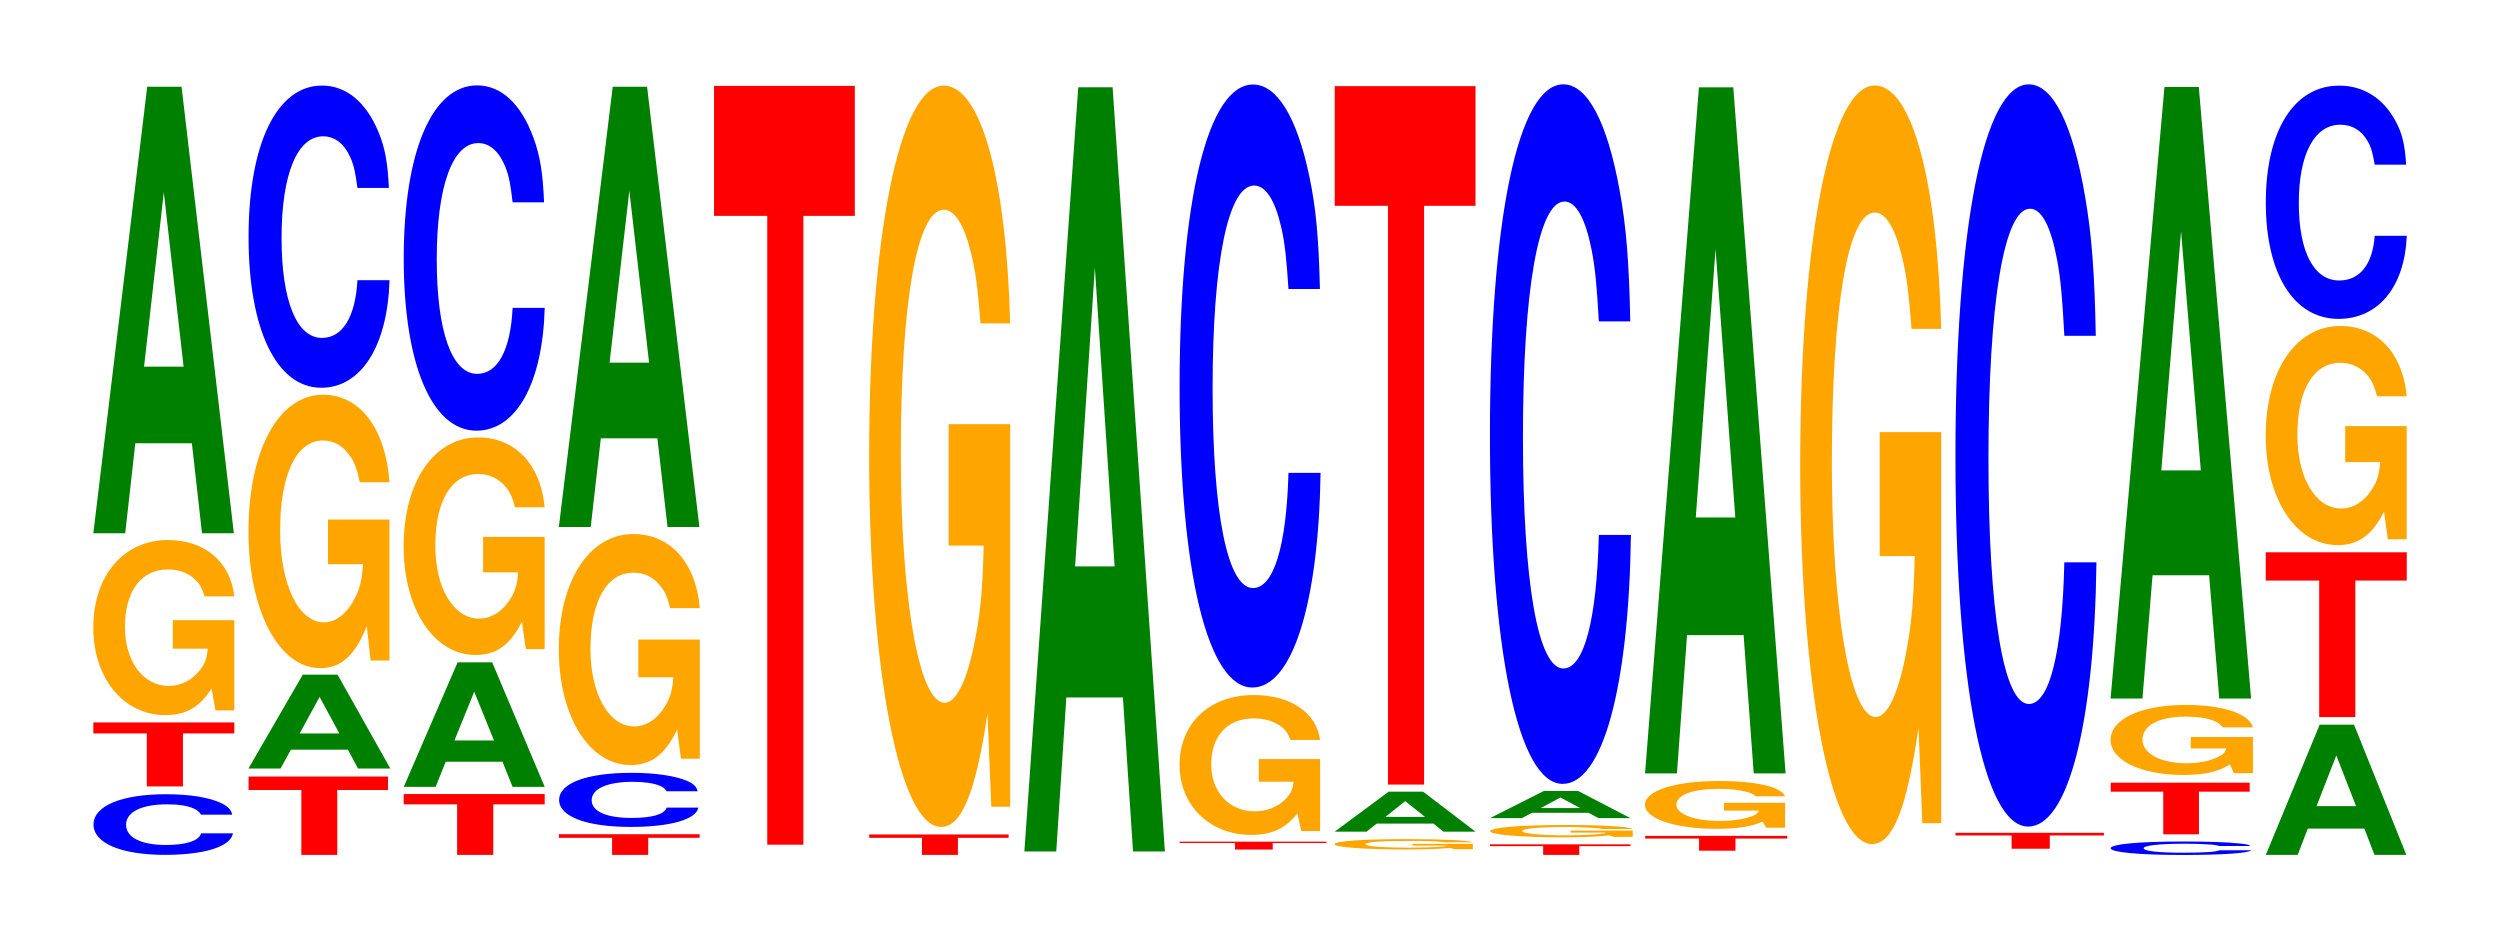 <?xml version="1.0" encoding="UTF-8"?>
<svg xmlns="http://www.w3.org/2000/svg" xmlns:xlink="http://www.w3.org/1999/xlink" width="174pt" height="66pt" viewBox="0 0 174 66" version="1.1">
<defs>
<g>
<symbol overflow="visible" id="glyph0-0">
<path style="stroke:none;" d="M 10.328 -2.672 C 10.25 -3.016 10.047 -3.234 9.578 -3.469 C 8.734 -3.875 7.375 -4.094 5.719 -4.094 C 2.609 -4.094 0.672 -3.281 0.672 -1.984 C 0.672 -0.688 2.594 0.125 5.656 0.125 C 8.406 0.125 10.234 -0.453 10.375 -1.375 L 8.156 -1.375 C 8.031 -0.859 7.125 -0.562 5.719 -0.562 C 3.969 -0.562 2.938 -1.094 2.938 -1.969 C 2.938 -2.859 4.016 -3.391 5.797 -3.391 C 6.594 -3.391 7.234 -3.297 7.656 -3.094 C 7.906 -2.984 8.031 -2.875 8.156 -2.672 Z M 10.328 -2.672 "/>
</symbol>
<symbol overflow="visible" id="glyph1-0">
<path style="stroke:none;" d="M 6.469 -3.688 L 10.047 -3.688 L 10.047 -4.453 L 0.234 -4.453 L 0.234 -3.688 L 3.953 -3.688 L 3.953 0 L 6.469 0 Z M 6.469 -3.688 "/>
</symbol>
<symbol overflow="visible" id="glyph2-0">
<path style="stroke:none;" d="M 10.422 -6.25 L 6.141 -6.25 L 6.141 -4.266 L 8.578 -4.266 C 8.516 -3.609 8.375 -3.203 8.047 -2.797 C 7.516 -2.094 6.719 -1.672 5.859 -1.672 C 4.094 -1.672 2.812 -3.359 2.812 -5.766 C 2.812 -8.266 3.938 -9.781 5.797 -9.781 C 6.562 -9.781 7.203 -9.547 7.688 -9.078 C 8 -8.797 8.156 -8.516 8.359 -7.906 L 10.422 -7.906 C 10.156 -10.312 8.375 -11.828 5.797 -11.828 C 2.719 -11.828 0.609 -9.344 0.609 -5.734 C 0.609 -2.203 2.719 0.359 5.609 0.359 C 7.047 0.359 8.016 -0.188 8.844 -1.5 L 9.109 0.031 L 10.422 0.031 Z M 10.422 -6.25 "/>
</symbol>
<symbol overflow="visible" id="glyph3-0">
<path style="stroke:none;" d="M 7.234 -6.266 L 7.938 0 L 10.156 0 L 6.516 -31.078 L 4.125 -31.078 L 0.375 0 L 2.594 0 L 3.297 -6.266 Z M 6.656 -11.594 L 3.906 -11.594 L 5.281 -23.734 Z M 6.656 -11.594 "/>
</symbol>
<symbol overflow="visible" id="glyph4-0">
<path style="stroke:none;" d="M 6.406 -4.516 L 9.938 -4.516 L 9.938 -5.453 L 0.234 -5.453 L 0.234 -4.516 L 3.906 -4.516 L 3.906 0 L 6.406 0 Z M 6.406 -4.516 "/>
</symbol>
<symbol overflow="visible" id="glyph5-0">
<path style="stroke:none;" d="M 7.297 -1.312 L 8 0 L 10.25 0 L 6.578 -6.531 L 4.156 -6.531 L 0.375 0 L 2.609 0 L 3.328 -1.312 Z M 6.703 -2.438 L 3.938 -2.438 L 5.328 -4.984 Z M 6.703 -2.438 "/>
</symbol>
<symbol overflow="visible" id="glyph6-0">
<path style="stroke:none;" d="M 10.422 -9.766 L 6.141 -9.766 L 6.141 -6.656 L 8.578 -6.656 C 8.516 -5.625 8.375 -5 8.047 -4.359 C 7.516 -3.266 6.719 -2.609 5.859 -2.609 C 4.094 -2.609 2.812 -5.25 2.812 -8.984 C 2.812 -12.906 3.938 -15.266 5.797 -15.266 C 6.562 -15.266 7.203 -14.891 7.688 -14.172 C 8 -13.719 8.156 -13.297 8.359 -12.359 L 10.422 -12.359 C 10.156 -16.094 8.375 -18.453 5.797 -18.453 C 2.719 -18.453 0.609 -14.594 0.609 -8.938 C 0.609 -3.438 2.719 0.578 5.609 0.578 C 7.047 0.578 8.016 -0.297 8.844 -2.344 L 9.109 0.047 L 10.422 0.047 Z M 10.422 -9.766 "/>
</symbol>
<symbol overflow="visible" id="glyph7-0">
<path style="stroke:none;" d="M 10.438 -13.266 C 10.359 -15 10.172 -16.094 9.688 -17.219 C 8.828 -19.266 7.453 -20.391 5.781 -20.391 C 2.641 -20.391 0.672 -16.344 0.672 -9.844 C 0.672 -3.406 2.625 0.641 5.734 0.641 C 8.5 0.641 10.344 -2.25 10.484 -6.844 L 8.25 -6.844 C 8.109 -4.297 7.219 -2.828 5.781 -2.828 C 4.016 -2.828 2.969 -5.422 2.969 -9.797 C 2.969 -14.219 4.062 -16.859 5.859 -16.859 C 6.656 -16.859 7.312 -16.375 7.75 -15.406 C 8 -14.859 8.109 -14.328 8.25 -13.266 Z M 10.438 -13.266 "/>
</symbol>
<symbol overflow="visible" id="glyph8-0">
<path style="stroke:none;" d="M 6.469 -3.516 L 10.047 -3.516 L 10.047 -4.234 L 0.234 -4.234 L 0.234 -3.516 L 3.953 -3.516 L 3.953 0 L 6.469 0 Z M 6.469 -3.516 "/>
</symbol>
<symbol overflow="visible" id="glyph9-0">
<path style="stroke:none;" d="M 7.25 -1.75 L 7.953 0 L 10.188 0 L 6.531 -8.672 L 4.125 -8.672 L 0.375 0 L 2.594 0 L 3.297 -1.75 Z M 6.656 -3.234 L 3.906 -3.234 L 5.281 -6.625 Z M 6.656 -3.234 "/>
</symbol>
<symbol overflow="visible" id="glyph10-0">
<path style="stroke:none;" d="M 10.422 -7.766 L 6.141 -7.766 L 6.141 -5.297 L 8.578 -5.297 C 8.516 -4.484 8.375 -3.984 8.047 -3.469 C 7.516 -2.594 6.719 -2.078 5.859 -2.078 C 4.094 -2.078 2.812 -4.188 2.812 -7.156 C 2.812 -10.266 3.938 -12.141 5.797 -12.141 C 6.562 -12.141 7.203 -11.844 7.688 -11.266 C 8 -10.922 8.156 -10.578 8.359 -9.828 L 10.422 -9.828 C 10.156 -12.797 8.375 -14.688 5.797 -14.688 C 2.719 -14.688 0.609 -11.609 0.609 -7.109 C 0.609 -2.734 2.719 0.453 5.609 0.453 C 7.047 0.453 8.016 -0.234 8.844 -1.859 L 9.109 0.047 L 10.422 0.047 Z M 10.422 -7.766 "/>
</symbol>
<symbol overflow="visible" id="glyph11-0">
<path style="stroke:none;" d="M 10.438 -15.172 C 10.359 -17.156 10.172 -18.406 9.688 -19.703 C 8.828 -22.031 7.453 -23.312 5.781 -23.312 C 2.641 -23.312 0.672 -18.688 0.672 -11.266 C 0.672 -3.906 2.625 0.719 5.734 0.719 C 8.5 0.719 10.344 -2.578 10.484 -7.828 L 8.25 -7.828 C 8.109 -4.906 7.219 -3.234 5.781 -3.234 C 4.016 -3.234 2.969 -6.203 2.969 -11.203 C 2.969 -16.266 4.062 -19.297 5.859 -19.297 C 6.656 -19.297 7.312 -18.719 7.75 -17.625 C 8 -17 8.109 -16.391 8.25 -15.172 Z M 10.438 -15.172 "/>
</symbol>
<symbol overflow="visible" id="glyph12-0">
<path style="stroke:none;" d="M 6.453 -1.188 L 10.031 -1.188 L 10.031 -1.438 L 0.234 -1.438 L 0.234 -1.188 L 3.938 -1.188 L 3.938 0 L 6.453 0 Z M 6.453 -1.188 "/>
</symbol>
<symbol overflow="visible" id="glyph13-0">
<path style="stroke:none;" d="M 10.312 -2.375 C 10.234 -2.688 10.047 -2.891 9.578 -3.094 C 8.734 -3.453 7.359 -3.656 5.719 -3.656 C 2.594 -3.656 0.672 -2.938 0.672 -1.766 C 0.672 -0.609 2.594 0.109 5.656 0.109 C 8.391 0.109 10.219 -0.406 10.359 -1.234 L 8.156 -1.234 C 8.016 -0.766 7.125 -0.516 5.719 -0.516 C 3.969 -0.516 2.938 -0.969 2.938 -1.75 C 2.938 -2.547 4.016 -3.031 5.797 -3.031 C 6.578 -3.031 7.234 -2.938 7.656 -2.766 C 7.891 -2.672 8.016 -2.578 8.156 -2.375 Z M 10.312 -2.375 "/>
</symbol>
<symbol overflow="visible" id="glyph14-0">
<path style="stroke:none;" d="M 10.422 -8.25 L 6.141 -8.25 L 6.141 -5.625 L 8.578 -5.625 C 8.516 -4.75 8.375 -4.234 8.047 -3.688 C 7.516 -2.75 6.719 -2.203 5.859 -2.203 C 4.094 -2.203 2.812 -4.438 2.812 -7.594 C 2.812 -10.906 3.938 -12.906 5.797 -12.906 C 6.562 -12.906 7.203 -12.594 7.688 -11.969 C 8 -11.594 8.156 -11.234 8.359 -10.438 L 10.422 -10.438 C 10.156 -13.594 8.375 -15.594 5.797 -15.594 C 2.719 -15.594 0.609 -12.328 0.609 -7.562 C 0.609 -2.906 2.719 0.484 5.609 0.484 C 7.047 0.484 8.016 -0.25 8.844 -1.984 L 9.109 0.047 L 10.422 0.047 Z M 10.422 -8.25 "/>
</symbol>
<symbol overflow="visible" id="glyph15-0">
<path style="stroke:none;" d="M 7.234 -6.172 L 7.938 0 L 10.156 0 L 6.516 -30.641 L 4.125 -30.641 L 0.375 0 L 2.594 0 L 3.297 -6.172 Z M 6.656 -11.438 L 3.906 -11.438 L 5.281 -23.406 Z M 6.656 -11.438 "/>
</symbol>
<symbol overflow="visible" id="glyph16-0">
<path style="stroke:none;" d="M 6.453 -43.766 L 10.031 -43.766 L 10.031 -52.812 L 0.234 -52.812 L 0.234 -43.766 L 3.938 -43.766 L 3.938 0 L 6.453 0 Z M 6.453 -43.766 "/>
</symbol>
<symbol overflow="visible" id="glyph17-0">
<path style="stroke:none;" d="M 6.406 -1.188 L 9.938 -1.188 L 9.938 -1.422 L 0.234 -1.422 L 0.234 -1.188 L 3.906 -1.188 L 3.906 0 L 6.406 0 Z M 6.406 -1.188 "/>
</symbol>
<symbol overflow="visible" id="glyph18-0">
<path style="stroke:none;" d="M 10.422 -26.484 L 6.141 -26.484 L 6.141 -18.031 L 8.578 -18.031 C 8.516 -15.266 8.375 -13.578 8.047 -11.828 C 7.516 -8.844 6.719 -7.094 5.859 -7.094 C 4.094 -7.094 2.812 -14.25 2.812 -24.391 C 2.812 -34.984 3.938 -41.406 5.797 -41.406 C 6.562 -41.406 7.203 -40.391 7.688 -38.438 C 8 -37.219 8.156 -36.062 8.359 -33.5 L 10.422 -33.5 C 10.156 -43.641 8.375 -50.047 5.797 -50.047 C 2.719 -50.047 0.609 -39.578 0.609 -24.25 C 0.609 -9.328 2.719 1.547 5.609 1.547 C 7.047 1.547 8.016 -0.812 8.844 -6.344 L 9.109 0.141 L 10.422 0.141 Z M 10.422 -26.484 "/>
</symbol>
<symbol overflow="visible" id="glyph19-0">
<path style="stroke:none;" d="M 7.234 -10.719 L 7.938 0 L 10.156 0 L 6.516 -53.188 L 4.125 -53.188 L 0.375 0 L 2.594 0 L 3.297 -10.719 Z M 6.656 -19.844 L 3.906 -19.844 L 5.281 -40.641 Z M 6.656 -19.844 "/>
</symbol>
<symbol overflow="visible" id="glyph20-0">
<path style="stroke:none;" d="M 6.734 -0.453 L 10.469 -0.453 L 10.469 -0.547 L 0.25 -0.547 L 0.25 -0.453 L 4.109 -0.453 L 4.109 0 L 6.734 0 Z M 6.734 -0.453 "/>
</symbol>
<symbol overflow="visible" id="glyph21-0">
<path style="stroke:none;" d="M 10.391 -4.984 L 6.125 -4.984 L 6.125 -3.406 L 8.547 -3.406 C 8.484 -2.875 8.344 -2.562 8.016 -2.234 C 7.5 -1.672 6.688 -1.344 5.844 -1.344 C 4.078 -1.344 2.812 -2.688 2.812 -4.594 C 2.812 -6.594 3.938 -7.812 5.781 -7.812 C 6.547 -7.812 7.188 -7.609 7.672 -7.25 C 7.984 -7.016 8.141 -6.797 8.328 -6.312 L 10.391 -6.312 C 10.125 -8.219 8.344 -9.438 5.766 -9.438 C 2.703 -9.438 0.609 -7.469 0.609 -4.578 C 0.609 -1.75 2.719 0.297 5.594 0.297 C 7.031 0.297 7.984 -0.156 8.812 -1.203 L 9.078 0.031 L 10.391 0.031 Z M 10.391 -4.984 "/>
</symbol>
<symbol overflow="visible" id="glyph22-0">
<path style="stroke:none;" d="M 10.438 -26.469 C 10.359 -29.938 10.172 -32.125 9.688 -34.375 C 8.828 -38.438 7.453 -40.703 5.781 -40.703 C 2.641 -40.703 0.672 -32.625 0.672 -19.656 C 0.672 -6.812 2.625 1.266 5.734 1.266 C 8.5 1.266 10.344 -4.5 10.484 -13.672 L 8.25 -13.672 C 8.109 -8.562 7.219 -5.656 5.781 -5.656 C 4.016 -5.656 2.969 -10.812 2.969 -19.547 C 2.969 -28.391 4.062 -33.672 5.859 -33.672 C 6.656 -33.672 7.312 -32.672 7.75 -30.75 C 8 -29.656 8.109 -28.609 8.25 -26.469 Z M 10.438 -26.469 "/>
</symbol>
<symbol overflow="visible" id="glyph23-0">
<path style="stroke:none;" d="M 10.234 -0.375 L 6.031 -0.375 L 6.031 -0.25 L 8.422 -0.25 C 8.359 -0.203 8.219 -0.188 7.906 -0.172 C 7.375 -0.125 6.594 -0.109 5.75 -0.109 C 4.016 -0.109 2.766 -0.203 2.766 -0.344 C 2.766 -0.5 3.875 -0.578 5.703 -0.578 C 6.453 -0.578 7.078 -0.578 7.562 -0.547 C 7.859 -0.531 8.016 -0.516 8.203 -0.484 L 10.234 -0.484 C 9.969 -0.609 8.219 -0.703 5.688 -0.703 C 2.656 -0.703 0.609 -0.578 0.609 -0.344 C 0.609 -0.141 2.672 0.016 5.516 0.016 C 6.922 0.016 7.875 -0.016 8.672 -0.094 L 8.938 0 L 10.234 0 Z M 10.234 -0.375 "/>
</symbol>
<symbol overflow="visible" id="glyph24-0">
<path style="stroke:none;" d="M 7.25 -0.562 L 7.938 0 L 10.172 0 L 6.531 -2.781 L 4.125 -2.781 L 0.375 0 L 2.594 0 L 3.297 -0.562 Z M 6.656 -1.031 L 3.906 -1.031 L 5.281 -2.125 Z M 6.656 -1.031 "/>
</symbol>
<symbol overflow="visible" id="glyph25-0">
<path style="stroke:none;" d="M 6.453 -40.281 L 10.031 -40.281 L 10.031 -48.609 L 0.234 -48.609 L 0.234 -40.281 L 3.938 -40.281 L 3.938 0 L 6.453 0 Z M 6.453 -40.281 "/>
</symbol>
<symbol overflow="visible" id="glyph26-0">
<path style="stroke:none;" d="M 6.453 -0.609 L 10.016 -0.609 L 10.016 -0.734 L 0.234 -0.734 L 0.234 -0.609 L 3.938 -0.609 L 3.938 0 L 6.453 0 Z M 6.453 -0.609 "/>
</symbol>
<symbol overflow="visible" id="glyph27-0">
<path style="stroke:none;" d="M 10.547 -0.438 L 6.219 -0.438 L 6.219 -0.297 L 8.672 -0.297 C 8.609 -0.25 8.469 -0.219 8.141 -0.188 C 7.609 -0.141 6.797 -0.109 5.938 -0.109 C 4.141 -0.109 2.844 -0.234 2.844 -0.406 C 2.844 -0.578 3.984 -0.688 5.875 -0.688 C 6.641 -0.688 7.297 -0.656 7.781 -0.625 C 8.094 -0.609 8.266 -0.594 8.453 -0.547 L 10.547 -0.547 C 10.281 -0.719 8.469 -0.828 5.859 -0.828 C 2.75 -0.828 0.625 -0.656 0.625 -0.391 C 0.625 -0.156 2.766 0.031 5.672 0.031 C 7.125 0.031 8.109 -0.016 8.938 -0.109 L 9.203 0 L 10.547 0 Z M 10.547 -0.438 "/>
</symbol>
<symbol overflow="visible" id="glyph28-0">
<path style="stroke:none;" d="M 7.234 -0.375 L 7.938 0 L 10.156 0 L 6.516 -1.891 L 4.125 -1.891 L 0.375 0 L 2.594 0 L 3.297 -0.375 Z M 6.656 -0.703 L 3.906 -0.703 L 5.281 -1.438 Z M 6.656 -0.703 "/>
</symbol>
<symbol overflow="visible" id="glyph29-0">
<path style="stroke:none;" d="M 10.438 -30.719 C 10.359 -34.734 10.172 -37.281 9.688 -39.891 C 8.828 -44.609 7.453 -47.219 5.781 -47.219 C 2.641 -47.219 0.672 -37.844 0.672 -22.812 C 0.672 -7.906 2.625 1.469 5.734 1.469 C 8.5 1.469 10.344 -5.219 10.484 -15.859 L 8.25 -15.859 C 8.109 -9.938 7.219 -6.562 5.781 -6.562 C 4.016 -6.562 2.969 -12.547 2.969 -22.688 C 2.969 -32.938 4.062 -39.062 5.859 -39.062 C 6.656 -39.062 7.312 -37.906 7.75 -35.688 C 8 -34.406 8.109 -33.203 8.25 -30.719 Z M 10.438 -30.719 "/>
</symbol>
<symbol overflow="visible" id="glyph30-0">
<path style="stroke:none;" d="M 6.516 -0.844 L 10.125 -0.844 L 10.125 -1.031 L 0.234 -1.031 L 0.234 -0.844 L 3.984 -0.844 L 3.984 0 L 6.516 0 Z M 6.516 -0.844 "/>
</symbol>
<symbol overflow="visible" id="glyph31-0">
<path style="stroke:none;" d="M 10.359 -1.719 L 6.109 -1.719 L 6.109 -1.172 L 8.531 -1.172 C 8.469 -0.984 8.328 -0.875 8 -0.766 C 7.484 -0.578 6.672 -0.453 5.828 -0.453 C 4.062 -0.453 2.797 -0.922 2.797 -1.578 C 2.797 -2.266 3.922 -2.688 5.766 -2.688 C 6.531 -2.688 7.172 -2.609 7.656 -2.484 C 7.953 -2.406 8.125 -2.344 8.312 -2.172 L 10.359 -2.172 C 10.109 -2.828 8.328 -3.234 5.766 -3.234 C 2.703 -3.234 0.609 -2.562 0.609 -1.578 C 0.609 -0.609 2.719 0.094 5.578 0.094 C 7.016 0.094 7.969 -0.047 8.797 -0.406 L 9.047 0.016 L 10.359 0.016 Z M 10.359 -1.719 "/>
</symbol>
<symbol overflow="visible" id="glyph32-0">
<path style="stroke:none;" d="M 7.234 -9.625 L 7.938 0 L 10.156 0 L 6.516 -47.75 L 4.125 -47.75 L 0.375 0 L 2.594 0 L 3.297 -9.625 Z M 6.656 -17.812 L 3.906 -17.812 L 5.281 -36.484 Z M 6.656 -17.812 "/>
</symbol>
<symbol overflow="visible" id="glyph33-0">
<path style="stroke:none;" d="M 10.422 -27.078 L 6.141 -27.078 L 6.141 -18.453 L 8.578 -18.453 C 8.516 -15.609 8.375 -13.891 8.047 -12.094 C 7.516 -9.047 6.719 -7.25 5.859 -7.25 C 4.094 -7.25 2.812 -14.578 2.812 -24.938 C 2.812 -35.797 3.938 -42.359 5.797 -42.359 C 6.562 -42.359 7.203 -41.312 7.688 -39.312 C 8 -38.078 8.156 -36.891 8.359 -34.266 L 10.422 -34.266 C 10.156 -44.641 8.375 -51.203 5.797 -51.203 C 2.719 -51.203 0.609 -40.484 0.609 -24.797 C 0.609 -9.531 2.719 1.594 5.609 1.594 C 7.047 1.594 8.016 -0.828 8.844 -6.5 L 9.109 0.141 L 10.422 0.141 Z M 10.422 -27.078 "/>
</symbol>
<symbol overflow="visible" id="glyph34-0">
<path style="stroke:none;" d="M 6.812 -0.922 L 10.578 -0.922 L 10.578 -1.109 L 0.25 -1.109 L 0.25 -0.922 L 4.156 -0.922 L 4.156 0 L 6.812 0 Z M 6.812 -0.922 "/>
</symbol>
<symbol overflow="visible" id="glyph35-0">
<path style="stroke:none;" d="M 10.438 -32.594 C 10.359 -36.844 10.172 -39.547 9.688 -42.328 C 8.828 -47.328 7.453 -50.094 5.781 -50.094 C 2.641 -50.094 0.672 -40.156 0.672 -24.203 C 0.672 -8.391 2.625 1.562 5.734 1.562 C 8.5 1.562 10.344 -5.547 10.484 -16.828 L 8.25 -16.828 C 8.109 -10.547 7.219 -6.969 5.781 -6.969 C 4.016 -6.969 2.969 -13.312 2.969 -24.062 C 2.969 -34.953 4.062 -41.438 5.859 -41.438 C 6.656 -41.438 7.312 -40.234 7.75 -37.859 C 8 -36.516 8.109 -35.219 8.25 -32.594 Z M 10.438 -32.594 "/>
</symbol>
<symbol overflow="visible" id="glyph36-0">
<path style="stroke:none;" d="M 10.406 -0.594 C 10.328 -0.672 10.141 -0.719 9.656 -0.766 C 8.812 -0.859 7.438 -0.906 5.766 -0.906 C 2.625 -0.906 0.672 -0.719 0.672 -0.438 C 0.672 -0.156 2.609 0.031 5.703 0.031 C 8.469 0.031 10.312 -0.094 10.453 -0.297 L 8.234 -0.297 C 8.094 -0.188 7.188 -0.125 5.766 -0.125 C 4 -0.125 2.969 -0.234 2.969 -0.438 C 2.969 -0.625 4.047 -0.75 5.844 -0.75 C 6.641 -0.75 7.297 -0.719 7.719 -0.688 C 7.969 -0.656 8.094 -0.641 8.234 -0.594 Z M 10.406 -0.594 "/>
</symbol>
<symbol overflow="visible" id="glyph37-0">
<path style="stroke:none;" d="M 6.375 -2.969 L 9.906 -2.969 L 9.906 -3.594 L 0.234 -3.594 L 0.234 -2.969 L 3.891 -2.969 L 3.891 0 L 6.375 0 Z M 6.375 -2.969 "/>
</symbol>
<symbol overflow="visible" id="glyph38-0">
<path style="stroke:none;" d="M 10.531 -2.5 L 6.203 -2.5 L 6.203 -1.703 L 8.672 -1.703 C 8.609 -1.438 8.453 -1.281 8.125 -1.125 C 7.594 -0.844 6.781 -0.672 5.922 -0.672 C 4.125 -0.672 2.844 -1.344 2.844 -2.312 C 2.844 -3.312 3.984 -3.922 5.859 -3.922 C 6.641 -3.922 7.281 -3.828 7.781 -3.641 C 8.094 -3.516 8.25 -3.406 8.438 -3.172 L 10.531 -3.172 C 10.266 -4.125 8.453 -4.734 5.844 -4.734 C 2.734 -4.734 0.625 -3.75 0.625 -2.297 C 0.625 -0.875 2.75 0.141 5.672 0.141 C 7.125 0.141 8.109 -0.078 8.938 -0.594 L 9.203 0.016 L 10.531 0.016 Z M 10.531 -2.5 "/>
</symbol>
<symbol overflow="visible" id="glyph39-0">
<path style="stroke:none;" d="M 7.234 -8.578 L 7.938 0 L 10.156 0 L 6.516 -42.562 L 4.125 -42.562 L 0.375 0 L 2.594 0 L 3.297 -8.578 Z M 6.656 -15.875 L 3.906 -15.875 L 5.281 -32.516 Z M 6.656 -15.875 "/>
</symbol>
<symbol overflow="visible" id="glyph40-0">
<path style="stroke:none;" d="M 7.234 -1.828 L 7.938 0 L 10.156 0 L 6.516 -9.062 L 4.125 -9.062 L 0.375 0 L 2.594 0 L 3.297 -1.828 Z M 6.656 -3.391 L 3.906 -3.391 L 5.281 -6.922 Z M 6.656 -3.391 "/>
</symbol>
<symbol overflow="visible" id="glyph41-0">
<path style="stroke:none;" d="M 6.469 -9.5 L 10.047 -9.5 L 10.047 -11.469 L 0.234 -11.469 L 0.234 -9.5 L 3.953 -9.5 L 3.953 0 L 6.469 0 Z M 6.469 -9.5 "/>
</symbol>
<symbol overflow="visible" id="glyph42-0">
<path style="stroke:none;" d="M 10.422 -7.828 L 6.141 -7.828 L 6.141 -5.328 L 8.578 -5.328 C 8.516 -4.516 8.375 -4.016 8.047 -3.5 C 7.516 -2.609 6.719 -2.094 5.859 -2.094 C 4.094 -2.094 2.812 -4.219 2.812 -7.203 C 2.812 -10.344 3.938 -12.234 5.797 -12.234 C 6.562 -12.234 7.203 -11.938 7.688 -11.359 C 8 -11 8.156 -10.656 8.359 -9.906 L 10.422 -9.906 C 10.156 -12.906 8.375 -14.797 5.797 -14.797 C 2.719 -14.797 0.609 -11.703 0.609 -7.172 C 0.609 -2.75 2.719 0.453 5.609 0.453 C 7.047 0.453 8.016 -0.234 8.844 -1.875 L 9.109 0.047 L 10.422 0.047 Z M 10.422 -7.828 "/>
</symbol>
<symbol overflow="visible" id="glyph43-0">
<path style="stroke:none;" d="M 10.438 -10.25 C 10.359 -11.594 10.172 -12.438 9.688 -13.312 C 8.828 -14.891 7.453 -15.75 5.781 -15.75 C 2.641 -15.75 0.672 -12.625 0.672 -7.609 C 0.672 -2.641 2.625 0.484 5.734 0.484 C 8.5 0.484 10.344 -1.75 10.484 -5.297 L 8.25 -5.297 C 8.109 -3.312 7.219 -2.188 5.781 -2.188 C 4.016 -2.188 2.969 -4.188 2.969 -7.578 C 2.969 -11 4.062 -13.031 5.859 -13.031 C 6.656 -13.031 7.312 -12.656 7.75 -11.906 C 8 -11.484 8.109 -11.078 8.25 -10.25 Z M 10.438 -10.25 "/>
</symbol>
</g>
</defs>
<g id="surface1">
<g style="fill:rgb(0%,0%,100%);fill-opacity:1;">
  <use xlink:href="#glyph0-0" x="5.836" y="59.373"/>
</g>
<g style="fill:rgb(100%,0%,0%);fill-opacity:1;">
  <use xlink:href="#glyph1-0" x="6.263" y="54.734"/>
</g>
<g style="fill:rgb(100%,64.647%,0%);fill-opacity:1;">
  <use xlink:href="#glyph2-0" x="5.885" y="49.414"/>
</g>
<g style="fill:rgb(0%,50.194%,0%);fill-opacity:1;">
  <use xlink:href="#glyph3-0" x="6.121" y="37.115"/>
</g>
<g style="fill:rgb(100%,0%,0%);fill-opacity:1;">
  <use xlink:href="#glyph4-0" x="17.067" y="59.5"/>
</g>
<g style="fill:rgb(0%,50.194%,0%);fill-opacity:1;">
  <use xlink:href="#glyph5-0" x="16.917" y="53.489"/>
</g>
<g style="fill:rgb(100%,64.647%,0%);fill-opacity:1;">
  <use xlink:href="#glyph6-0" x="16.685" y="45.925"/>
</g>
<g style="fill:rgb(0%,0%,100%);fill-opacity:1;">
  <use xlink:href="#glyph7-0" x="16.628" y="26.347"/>
</g>
<g style="fill:rgb(100%,0%,0%);fill-opacity:1;">
  <use xlink:href="#glyph8-0" x="27.863" y="59.5"/>
</g>
<g style="fill:rgb(0%,50.194%,0%);fill-opacity:1;">
  <use xlink:href="#glyph9-0" x="27.725" y="54.768"/>
</g>
<g style="fill:rgb(100%,64.647%,0%);fill-opacity:1;">
  <use xlink:href="#glyph10-0" x="27.485" y="45.133"/>
</g>
<g style="fill:rgb(0%,0%,100%);fill-opacity:1;">
  <use xlink:href="#glyph11-0" x="27.428" y="29.255"/>
</g>
<g style="fill:rgb(100%,0%,0%);fill-opacity:1;">
  <use xlink:href="#glyph12-0" x="38.663" y="59.5"/>
</g>
<g style="fill:rgb(0%,0%,100%);fill-opacity:1;">
  <use xlink:href="#glyph13-0" x="38.243" y="57.445"/>
</g>
<g style="fill:rgb(100%,64.647%,0%);fill-opacity:1;">
  <use xlink:href="#glyph14-0" x="38.285" y="52.763"/>
</g>
<g style="fill:rgb(0%,50.194%,0%);fill-opacity:1;">
  <use xlink:href="#glyph15-0" x="38.521" y="36.679"/>
</g>
<g style="fill:rgb(100%,0%,0%);fill-opacity:1;">
  <use xlink:href="#glyph16-0" x="49.463" y="58.79"/>
</g>
<g style="fill:rgb(100%,0%,0%);fill-opacity:1;">
  <use xlink:href="#glyph17-0" x="60.263" y="59.5"/>
</g>
<g style="fill:rgb(100%,64.647%,0%);fill-opacity:1;">
  <use xlink:href="#glyph18-0" x="59.885" y="56.007"/>
</g>
<g style="fill:rgb(0%,50.194%,0%);fill-opacity:1;">
  <use xlink:href="#glyph19-0" x="70.921" y="59.263"/>
</g>
<g style="fill:rgb(100%,0%,0%);fill-opacity:1;">
  <use xlink:href="#glyph20-0" x="81.848" y="59.128"/>
</g>
<g style="fill:rgb(100%,64.647%,0%);fill-opacity:1;">
  <use xlink:href="#glyph21-0" x="81.488" y="57.813"/>
</g>
<g style="fill:rgb(0%,0%,100%);fill-opacity:1;">
  <use xlink:href="#glyph22-0" x="81.428" y="46.585"/>
</g>
<g style="fill:rgb(100%,64.647%,0%);fill-opacity:1;">
  <use xlink:href="#glyph23-0" x="92.273" y="59.106"/>
</g>
<g style="fill:rgb(0%,50.194%,0%);fill-opacity:1;">
  <use xlink:href="#glyph24-0" x="92.521" y="57.883"/>
</g>
<g style="fill:rgb(100%,0%,0%);fill-opacity:1;">
  <use xlink:href="#glyph25-0" x="92.663" y="54.605"/>
</g>
<g style="fill:rgb(100%,0%,0%);fill-opacity:1;">
  <use xlink:href="#glyph26-0" x="103.467" y="59.5"/>
</g>
<g style="fill:rgb(100%,64.647%,0%);fill-opacity:1;">
  <use xlink:href="#glyph27-0" x="103.092" y="58.247"/>
</g>
<g style="fill:rgb(0%,50.194%,0%);fill-opacity:1;">
  <use xlink:href="#glyph28-0" x="103.325" y="56.944"/>
</g>
<g style="fill:rgb(0%,0%,100%);fill-opacity:1;">
  <use xlink:href="#glyph29-0" x="103.028" y="53.089"/>
</g>
<g style="fill:rgb(100%,0%,0%);fill-opacity:1;">
  <use xlink:href="#glyph30-0" x="114.271" y="59.208"/>
</g>
<g style="fill:rgb(100%,64.647%,0%);fill-opacity:1;">
  <use xlink:href="#glyph31-0" x="113.881" y="57.592"/>
</g>
<g style="fill:rgb(0%,50.194%,0%);fill-opacity:1;">
  <use xlink:href="#glyph32-0" x="114.121" y="53.828"/>
</g>
<g style="fill:rgb(100%,64.647%,0%);fill-opacity:1;">
  <use xlink:href="#glyph33-0" x="124.685" y="57.153"/>
</g>
<g style="fill:rgb(100%,0%,0%);fill-opacity:1;">
  <use xlink:href="#glyph34-0" x="135.852" y="59.072"/>
</g>
<g style="fill:rgb(0%,0%,100%);fill-opacity:1;">
  <use xlink:href="#glyph35-0" x="135.428" y="55.966"/>
</g>
<g style="fill:rgb(0%,0%,100%);fill-opacity:1;">
  <use xlink:href="#glyph36-0" x="146.228" y="59.474"/>
</g>
<g style="fill:rgb(100%,0%,0%);fill-opacity:1;">
  <use xlink:href="#glyph37-0" x="146.671" y="58.069"/>
</g>
<g style="fill:rgb(100%,64.647%,0%);fill-opacity:1;">
  <use xlink:href="#glyph38-0" x="146.273" y="53.797"/>
</g>
<g style="fill:rgb(0%,50.194%,0%);fill-opacity:1;">
  <use xlink:href="#glyph39-0" x="146.521" y="48.617"/>
</g>
<g style="fill:rgb(0%,50.194%,0%);fill-opacity:1;">
  <use xlink:href="#glyph40-0" x="157.325" y="59.5"/>
</g>
<g style="fill:rgb(100%,0%,0%);fill-opacity:1;">
  <use xlink:href="#glyph41-0" x="157.463" y="49.908"/>
</g>
<g style="fill:rgb(100%,64.647%,0%);fill-opacity:1;">
  <use xlink:href="#glyph42-0" x="157.085" y="37.486"/>
</g>
<g style="fill:rgb(0%,0%,100%);fill-opacity:1;">
  <use xlink:href="#glyph43-0" x="157.028" y="21.71"/>
</g>
</g>
</svg>
